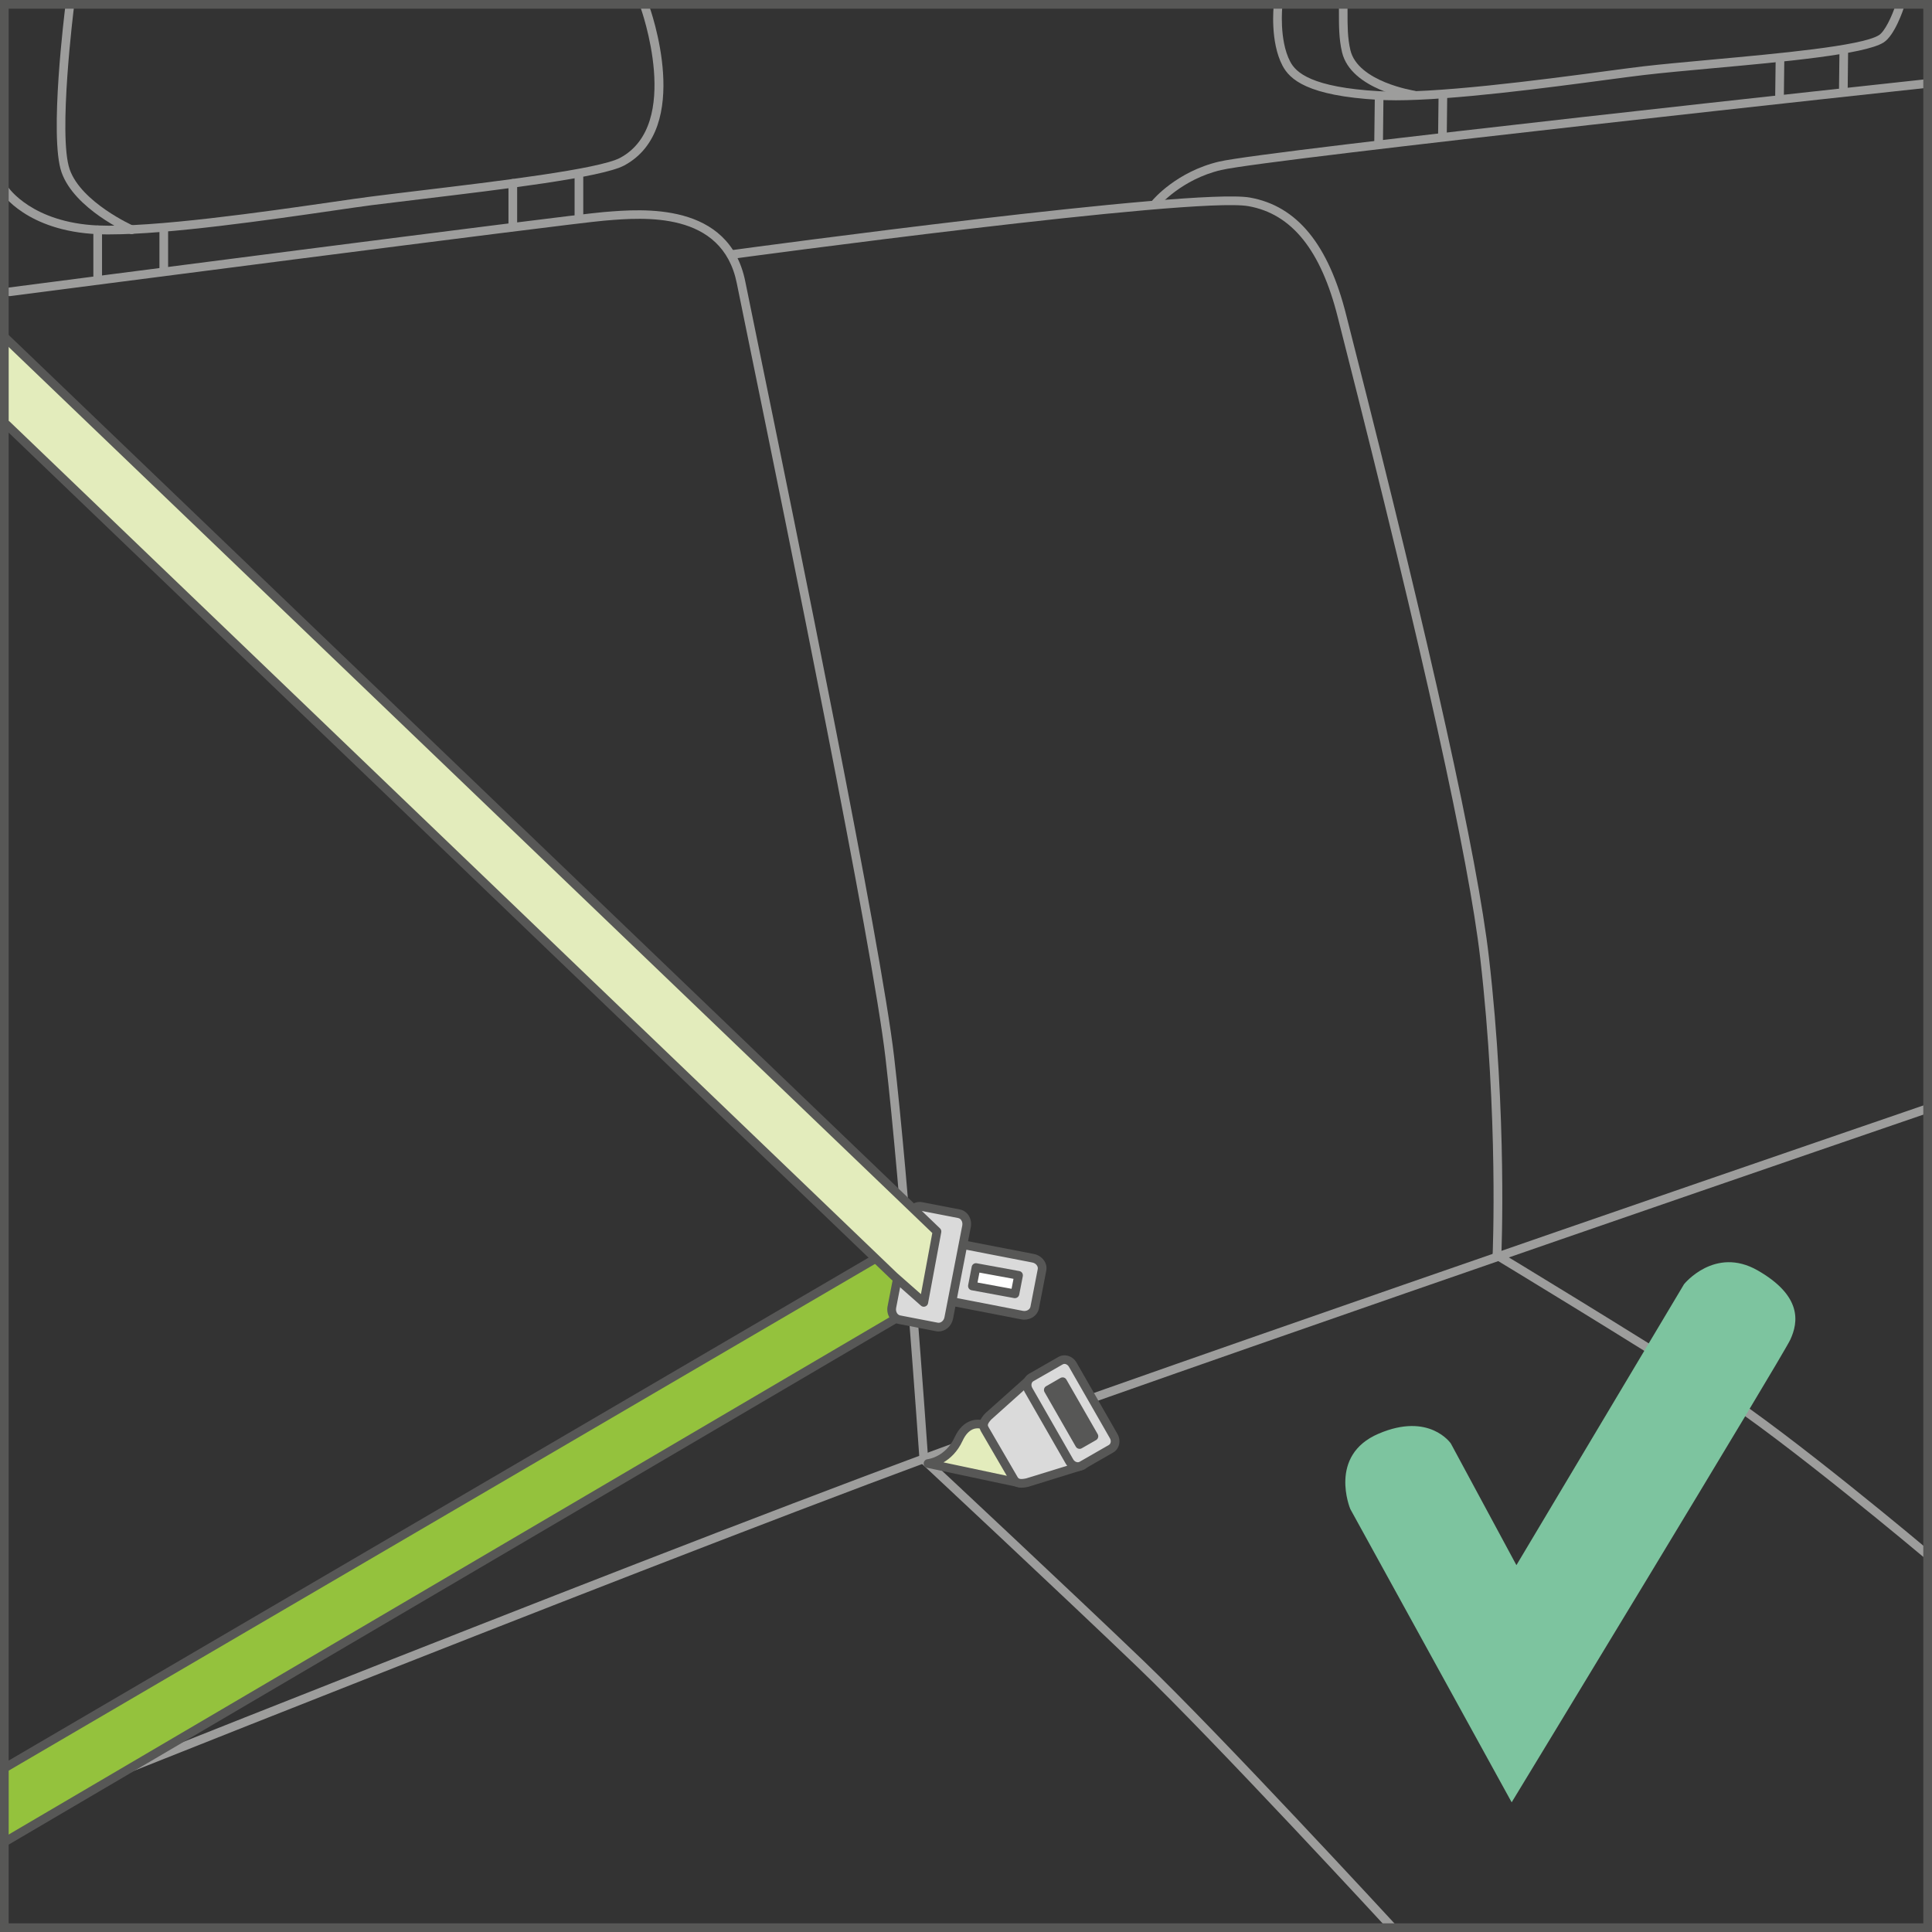 <?xml version="1.0" encoding="UTF-8"?>
<!DOCTYPE svg PUBLIC "-//W3C//DTD SVG 1.1//EN" "http://www.w3.org/Graphics/SVG/1.1/DTD/svg11.dtd">
<!-- Creator: CorelDRAW 2018 (64-Bit) -->
<svg xmlns="http://www.w3.org/2000/svg" xml:space="preserve" width="27.522mm" height="27.522mm" version="1.1" style="shape-rendering:geometricPrecision; text-rendering:geometricPrecision; image-rendering:optimizeQuality; fill-rule:evenodd; clip-rule:evenodd"
viewBox="0 0 570.13 570.13"
 xmlns:xlink="http://www.w3.org/1999/xlink">
 <rect x="0" y="0" width="570.13" height="570.13" fill="#333333" stroke="none"/>
 <defs>
  <style type="text/css">
   <![CDATA[
    .fil2 {fill:#575756;fill-rule:nonzero}
    .fil6 {fill:#7DC49F;fill-rule:nonzero}
    .fil4 {fill:#94C23D;fill-rule:nonzero}
    .fil0 {fill:#9D9D9C;fill-rule:nonzero}
    .fil3 {fill:#DADADA;fill-rule:nonzero}
    .fil1 {fill:#E3ECBC;fill-rule:nonzero}
    .fil5 {fill:white;fill-rule:nonzero}
   ]]>
  </style>
 </defs>
 <g id="Слой_x0020_1">
  <path class="fil0" d="M410.86 570.08c-0.34,0 -0.69,-0.14 -0.94,-0.42 -0.51,-0.56 -51.62,-55.98 -74.18,-77.65 -22.59,-21.68 -63.57,-59.93 -63.99,-60.32 -0.23,-0.22 -0.38,-0.52 -0.4,-0.85 -0.05,-0.8 -5.54,-79.95 -10.06,-118.79 -3.87,-33.23 -29.09,-156.26 -39.85,-208.8 -1.9,-9.27 -3.31,-16.14 -4.01,-19.65 -4.29,-21.4 -27.5,-19.45 -38.68,-18.52l-0.49 0.04c-10.82,0.91 -173.52,22.03 -175.17,22.25 -0.75,0.12 -1.35,-0.4 -1.43,-1.1 -0.09,-0.71 0.4,-1.34 1.1,-1.44 6.71,-0.87 164.41,-21.34 175.28,-22.24l0.49 -0.04c11,-0.9 36.68,-3.06 41.41,20.56 0.7,3.51 2.11,10.38 4.01,19.64 10.79,52.57 36.01,175.68 39.89,209.01 4.33,37.26 9.55,111.56 10.03,118.41 4.15,3.88 42.18,39.41 63.64,60 22.62,21.72 73.79,77.2 74.3,77.76 0.47,0.51 0.44,1.33 -0.08,1.8 -0.24,0.23 -0.56,0.34 -0.86,0.34z"/>
  <path class="fil0" d="M568.8 460.08c-0.29,0 -0.59,-0.1 -0.82,-0.3 -0.42,-0.34 -41.4,-34.8 -62.01,-48.04 -25.29,-16.27 -64.48,-39.97 -64.88,-40.22 -0.6,-0.36 -0.8,-1.15 -0.43,-1.76 0.36,-0.61 1.16,-0.8 1.76,-0.42 0.39,0.23 39.62,23.96 64.94,40.24 20.75,13.34 61.86,47.9 62.26,48.25 0.55,0.46 0.61,1.26 0.16,1.8 -0.25,0.3 -0.61,0.45 -0.98,0.45z"/>
  <path class="fil0" d="M340.96 61.33c-0.29,0 -0.58,-0.1 -0.81,-0.29 -0.55,-0.45 -0.62,-1.26 -0.17,-1.8 0.28,-0.35 7.23,-8.61 19.81,-11.56 14.24,-3.32 200.93,-23.47 208.88,-24.33 0.72,-0.12 1.32,0.44 1.4,1.13 0.08,0.7 -0.42,1.34 -1.13,1.41 -1.95,0.21 -194.48,20.98 -208.57,24.28 -11.7,2.74 -18.36,10.61 -18.42,10.69 -0.25,0.31 -0.62,0.46 -0.99,0.46z"/>
  <path class="fil0" d="M441.75 371.7l-0.06 0c-0.7,-0.03 -1.26,-0.63 -1.22,-1.34 0.02,-0.4 1.75,-40.68 -3.65,-87.56 -3.37,-29.2 -16.93,-90.56 -40.32,-182.37l-1.7 -6.72c-4.97,-19.86 -13.6,-30.61 -26.4,-32.87 -16.26,-2.89 -150.93,15.36 -152.29,15.54 -0.68,0.06 -1.34,-0.39 -1.43,-1.1 -0.1,-0.7 0.4,-1.34 1.1,-1.44 5.56,-0.76 136.5,-18.47 153.06,-15.54 13.91,2.47 23.22,13.84 28.45,34.78l1.7 6.71c23.42,91.92 37.01,153.39 40.39,182.7 5.43,47.09 3.68,87.56 3.66,87.96 -0.03,0.69 -0.6,1.22 -1.28,1.22z"/>
  <path class="fil0" d="M1.77 537.53c-0.51,0 -0.99,-0.3 -1.19,-0.8 -0.26,-0.66 0.06,-1.41 0.71,-1.67 2.06,-0.82 207.46,-83.1 290.1,-112.82 80.44,-28.92 275.04,-95.63 277,-96.3 0.66,-0.21 1.4,0.14 1.63,0.8 0.23,0.67 -0.13,1.39 -0.8,1.62 -1.95,0.66 -196.54,67.37 -276.96,96.29 -82.59,29.7 -287.95,111.96 -290.01,112.78 -0.15,0.07 -0.32,0.1 -0.47,0.1z"/>
  <path class="fil0" d="M32.49 69.18c-1.32,0 -2.56,-0.02 -3.72,-0.08 -20.84,-0.93 -28.19,-11.96 -28.49,-12.44 -0.39,-0.59 -0.21,-1.39 0.37,-1.77 0.6,-0.39 1.4,-0.22 1.78,0.37 0.07,0.1 7.02,10.41 26.45,11.28 16.25,0.69 49.33,-4.06 69.07,-6.91 4.78,-0.69 8.74,-1.27 11.47,-1.61 4.11,-0.53 9.09,-1.13 14.51,-1.78 22.33,-2.68 52.9,-6.33 59.09,-9.67 18.4,-9.92 6.12,-44.02 6,-44.37 -0.24,-0.66 0.1,-1.41 0.76,-1.65 0.66,-0.24 1.41,0.1 1.64,0.76 0.55,1.49 13.15,36.55 -7.19,47.51 -6.61,3.56 -36.21,7.1 -60,9.95 -5.41,0.65 -10.39,1.25 -14.5,1.77 -2.73,0.35 -6.67,0.93 -11.43,1.62 -18.43,2.67 -48.41,7.01 -65.83,7.01z"/>
  <path class="fil0" d="M38.88 69.1c-0.17,0 -0.35,-0.03 -0.52,-0.11 -0.66,-0.29 -16.4,-7.36 -20.19,-18.12 -3.71,-10.52 0.96,-47.76 1.15,-49.34 0.09,-0.71 0.75,-1.18 1.43,-1.12 0.7,0.09 1.2,0.73 1.11,1.44 -0.05,0.38 -4.8,38.21 -1.28,48.17 3.43,9.73 18.66,16.56 18.81,16.62 0.64,0.29 0.93,1.05 0.65,1.69 -0.21,0.48 -0.68,0.76 -1.17,0.76z"/>
  <path class="fil0" d="M28.83 83.12c-0.71,0 -1.28,-0.57 -1.28,-1.28l0 -14.02c0,-0.71 0.57,-1.28 1.28,-1.28 0.71,0 1.28,0.57 1.28,1.28l0 14.02c0,0.71 -0.57,1.28 -1.28,1.28z"/>
  <path class="fil0" d="M48.33 80.99c-0.71,0 -1.28,-0.57 -1.28,-1.28l0 -11.88c0,-0.71 0.57,-1.29 1.28,-1.29 0.71,0 1.28,0.58 1.28,1.29l0 11.88c0,0.71 -0.57,1.28 -1.28,1.28z"/>
  <path class="fil0" d="M151.33 67.58c-0.71,0 -1.28,-0.57 -1.28,-1.28l0 -12.18c0,-0.72 0.57,-1.29 1.28,-1.29 0.71,0 1.28,0.57 1.28,1.29l0 12.18c0,0.71 -0.57,1.28 -1.28,1.28z"/>
  <path class="fil0" d="M170.84 65.45c-0.71,0 -1.28,-0.57 -1.28,-1.28l0 -11.88c0,-0.71 0.57,-1.28 1.28,-1.28 0.71,0 1.28,0.58 1.28,1.28l0 11.88c0,0.71 -0.57,1.28 -1.28,1.28z"/>
  <path class="fil0" d="M411.77 29.59c-1.74,0 -3.36,-0.04 -4.85,-0.12 -21.17,-1.19 -26.33,-6.04 -28.47,-10.12 -3.69,-7.06 -2.62,-17.36 -2.56,-17.79 0.08,-0.69 0.72,-1.26 1.4,-1.13 0.71,0.07 1.21,0.71 1.13,1.41 -0.01,0.1 -1.03,9.97 2.31,16.33 1.67,3.21 6.22,7.61 26.33,8.75 15.74,0.87 47.66,-3.36 66.73,-5.9 4.57,-0.61 8.4,-1.12 11.02,-1.43 5.58,-0.65 12.72,-1.29 20.28,-1.99 19.7,-1.8 44.23,-4.03 49.36,-7.21 1.71,-1.06 3.83,-5.44 5.04,-9.21 0.23,-0.67 0.89,-1.05 1.62,-0.83 0.67,0.21 1.04,0.94 0.83,1.61 -0.28,0.87 -2.82,8.56 -6.15,10.61 -5.64,3.5 -29.46,5.67 -50.47,7.58 -7.54,0.69 -14.67,1.34 -20.21,1.99 -2.62,0.31 -6.42,0.81 -10.99,1.42 -17.38,2.32 -45.37,6.04 -62.34,6.04z"/>
  <path class="fil0" d="M417.3 29.33c-0.07,0 -0.13,0 -0.19,-0.01 -0.75,-0.11 -18.47,-2.89 -21.08,-13.92 -0.93,-3.88 -0.91,-7.93 -0.91,-11.51 0,-0.87 0,-1.73 -0.01,-2.56 -0.01,-0.7 0.56,-1.29 1.26,-1.29l0.01 0c0.69,0 1.27,0.56 1.27,1.26 0.01,0.84 0.01,1.71 0.01,2.59 -0.01,3.61 -0.01,7.32 0.84,10.91 2.22,9.35 18.81,11.96 18.98,11.99 0.7,0.11 1.18,0.76 1.08,1.45 -0.1,0.64 -0.64,1.09 -1.27,1.09z"/>
  <path class="fil0" d="M406.83 42.99c-0.63,0.01 -1.29,-0.58 -1.28,-1.29l0.16 -13.52c0.01,-0.7 0.58,-1.26 1.27,-1.26 0.64,0.02 1.29,0.58 1.28,1.29l-0.15 13.52c-0.01,0.7 -0.58,1.26 -1.28,1.26z"/>
  <path class="fil0" d="M425.66 41.15l-0.01 0c-0.71,-0.01 -1.27,-0.58 -1.27,-1.29l0.14 -11.46c0.01,-0.71 0.65,-1.32 1.29,-1.27 0.7,0.01 1.26,0.6 1.26,1.3l-0.13 11.46c-0.01,0.7 -0.58,1.26 -1.28,1.26z"/>
  <path class="fil0" d="M525.14 29.37c-0.73,0.06 -1.29,-0.59 -1.28,-1.29l0.14 -10.9c0.01,-0.7 0.58,-1.26 1.28,-1.26l0.01 0c0.7,0.01 1.26,0.59 1.26,1.29l-0.13 10.9c-0.01,0.7 -0.58,1.27 -1.28,1.27z"/>
  <path class="fil0" d="M543.97 27.53c-0.64,0.11 -1.29,-0.58 -1.28,-1.29l0.13 -10.76c0.01,-0.71 0.58,-1.27 1.28,-1.27l0.01 0c0.7,0.01 1.26,0.59 1.26,1.29l-0.12 10.77c-0.01,0.7 -0.58,1.27 -1.28,1.27z"/>
  <path class="fil1" d="M290.14 420.49l11.35 17.25 -27.63 -5.85c0,0 6,-0.62 9.05,-7.26 2.74,-5.96 7.24,-4.13 7.24,-4.13z"/>
  <path class="fil2" d="M278.44 431.55l20.26 4.29 -9.38 -14.25c-0.96,-0.25 -3.45,-0.35 -5.26,3.58 -1.52,3.29 -3.69,5.23 -5.63,6.38zm23.05 7.47c-0.08,0 -0.18,0 -0.26,-0.02l-27.64 -5.86c-0.62,-0.13 -1.05,-0.69 -1.01,-1.32 0.03,-0.64 0.52,-1.14 1.14,-1.21 0.21,-0.03 5.33,-0.67 8.02,-6.52 2.58,-5.58 6.94,-5.55 8.88,-4.79 0.24,0.1 0.45,0.26 0.58,0.48l11.36 17.25c0.29,0.44 0.28,1 -0.01,1.42 -0.24,0.36 -0.64,0.56 -1.06,0.56z"/>
  <path class="fil3" d="M304.43 406.51c1.37,-0.77 3.11,-0.31 3.89,1.05l12.07 21.05c0.78,1.38 0.31,3.12 -1.06,3.9l-16.27 5c-1.82,0.39 -3.11,0.31 -3.9,-1.04l-8.53 -14.65c-0.78,-1.36 -0.31,-2.43 1.06,-3.89l12.74 -11.42z"/>
  <path class="fil2" d="M305.16 407.57l-12.62 11.31c-1.32,1.41 -1.08,1.82 -0.8,2.3l8.52 14.65c0.28,0.5 0.62,0.85 2.53,0.45l16.16 -4.98c0.1,-0.1 0.37,-0.43 0.47,-0.83 0.12,-0.42 0.06,-0.83 -0.15,-1.21l-12.07 -21.05c-0.41,-0.71 -1.29,-0.97 -2.04,-0.63zm-3.69 31.43c-1.21,0 -2.56,-0.37 -3.43,-1.89l-8.52 -14.64c-1.28,-2.24 -0.1,-3.98 1.22,-5.4l13.05 -11.66c1.97,-1.12 4.5,-0.43 5.63,1.52l12.07 21.06c0.56,0.97 0.7,2.08 0.41,3.16 -0.29,1.06 -0.98,1.94 -1.94,2.49l-16.52 5.12c-0.5,0.1 -1.2,0.25 -1.97,0.25z"/>
  <path class="fil3" d="M304.3 406.48c-1.21,0.7 -1.57,2.37 -0.79,3.73l12.07 21.05c0.78,1.36 2.41,1.9 3.62,1.21l8.65 -4.96c1.21,-0.7 1.57,-2.38 0.78,-3.73l-12.07 -21.05c-0.78,-1.37 -2.4,-1.9 -3.61,-1.21l-8.65 4.96z"/>
  <path class="fil2" d="M304.94 407.59c-0.6,0.35 -0.74,1.24 -0.31,1.99l12.06 21.05c0.42,0.74 1.28,1.09 1.89,0.74l8.64 -4.96c0.31,-0.18 0.45,-0.48 0.51,-0.7 0.12,-0.41 0.04,-0.88 -0.2,-1.28l-12.07 -21.06c-0.42,-0.75 -1.26,-1.1 -1.86,-0.74l-8.65 4.96zm13.13 26.47c-1.4,0 -2.8,-0.78 -3.58,-2.15l-12.08 -21.05c-1.12,-1.97 -0.56,-4.42 1.27,-5.47l8.65 -4.96c1.81,-1.05 4.22,-0.3 5.36,1.67l12.07 21.06c0.57,0.99 0.73,2.15 0.45,3.21 -0.25,0.97 -0.86,1.78 -1.7,2.26l-8.64 4.96c-0.56,0.32 -1.16,0.47 -1.78,0.47z"/>
  <polygon class="fil2" points="318.58,426.27 322.81,423.84 313.58,407.73 309.34,410.17 "/>
  <path class="fil2" d="M311.09 410.64l7.96 13.89 2.02 -1.16 -7.96 -13.88 -2.02 1.16zm7.48 16.91c-0.44,0 -0.87,-0.23 -1.1,-0.64l-9.23 -16.11c-0.35,-0.61 -0.14,-1.39 0.48,-1.74l4.23 -2.43c0.29,-0.17 0.64,-0.2 0.97,-0.12 0.33,0.08 0.6,0.31 0.77,0.6l9.24 16.1c0.17,0.29 0.21,0.64 0.12,0.97 -0.09,0.34 -0.31,0.62 -0.6,0.78l-4.24 2.43c-0.2,0.12 -0.42,0.17 -0.64,0.17z"/>
  <polygon class="fil4" points="1.73,521.25 264.33,367.92 273.59,383.69 1.97,542.31 "/>
  <polygon class="fil2" points="2.41,544.43 1.12,542.21 271.84,383.23 263.88,369.67 2.41,522.6 1.12,520.38 264.79,366.17 275.34,384.14 274.23,384.79 "/>
  <path class="fil3" d="M271.91 379.38c-0.3,1.56 0.88,3.1 2.62,3.45l27.07 5.25c1.75,0.34 3.43,-0.65 3.73,-2.21l2.16 -11.12c0.3,-1.56 -0.88,-3.11 -2.62,-3.43l-27.06 -5.25c-1.76,-0.36 -3.43,0.65 -3.73,2.2l-2.15 11.12z"/>
  <path class="fil2" d="M273.17 379.63c-0.16,0.86 0.56,1.74 1.62,1.95l27.06 5.25c1.02,0.2 2.05,-0.33 2.23,-1.21l2.16 -11.12c0.07,-0.4 -0.04,-0.8 -0.31,-1.15 -0.31,-0.41 -0.77,-0.69 -1.32,-0.79l-27.06 -5.25c-0.58,-0.1 -1.16,-0.01 -1.59,0.28 -0.34,0.23 -0.56,0.56 -0.64,0.91l-2.16 11.12zm29.11 9.8c-0.3,0 -0.61,-0.03 -0.92,-0.09l-27.06 -5.25c-2.44,-0.49 -4.06,-2.71 -3.64,-4.95l2.16 -11.12c0.2,-1.04 0.81,-1.95 1.72,-2.56 1,-0.66 2.27,-0.9 3.52,-0.66l27.05 5.25c1.15,0.23 2.17,0.85 2.86,1.75 0.72,0.95 1,2.08 0.78,3.19l-2.16 11.12c-0.37,1.96 -2.21,3.32 -4.31,3.32z"/>
  <polygon class="fil5" points="299.52,381.8 300.58,376.35 288.01,374.04 286.96,379.5 "/>
  <path class="fil2" d="M288.46 378.47l10.05 1.85 0.57 -2.94 -10.05 -1.84 -0.57 2.93zm11.06 4.62c-0.08,0 -0.15,-0.01 -0.23,-0.02l-12.56 -2.32c-0.34,-0.05 -0.64,-0.25 -0.83,-0.53 -0.19,-0.28 -0.26,-0.63 -0.2,-0.97l1.05 -5.45c0.13,-0.68 0.8,-1.14 1.48,-1.01l12.57 2.3c0.34,0.06 0.64,0.25 0.83,0.53 0.19,0.29 0.26,0.63 0.2,0.97l-1.06 5.45c-0.12,0.61 -0.66,1.04 -1.26,1.04z"/>
  <path class="fil3" d="M276.52 391.59c1.56,0.3 3.1,-0.87 3.45,-2.62l5.25 -27.07c0.34,-1.75 -0.65,-3.43 -2.21,-3.73l-11.12 -2.15c-1.56,-0.31 -3.11,0.87 -3.44,2.62l-5.25 27.05c-0.36,1.76 0.65,3.43 2.21,3.73l11.12 2.15z"/>
  <path class="fil2" d="M276.76 390.33c0.86,0.15 1.75,-0.56 1.95,-1.61l5.25 -27.05c0.12,-0.58 0.01,-1.16 -0.29,-1.6 -0.16,-0.24 -0.45,-0.54 -0.91,-0.63l-11.12 -2.16c-0.46,-0.1 -0.84,0.09 -1.08,0.25 -0.44,0.29 -0.75,0.79 -0.86,1.37l-5.25 27.05c-0.11,0.58 -0.01,1.15 0.28,1.59 0.16,0.24 0.45,0.54 0.91,0.64l11.12 2.15zm0.24 2.59c-0.24,0 -0.48,-0.02 -0.72,-0.07l-11.12 -2.16c-1.04,-0.2 -1.95,-0.81 -2.56,-1.72 -0.67,-1 -0.92,-2.28 -0.67,-3.52l5.25 -27.05c0.24,-1.24 0.95,-2.34 1.95,-3 0.91,-0.61 1.99,-0.84 3,-0.64l11.12 2.15c1.03,0.2 1.93,0.8 2.54,1.7 0.68,1.01 0.93,2.29 0.69,3.52l-5.25 27.07c-0.43,2.17 -2.24,3.7 -4.22,3.7z"/>
  <polygon class="fil1" points="1.56,99.44 276.51,363.41 272.62,384.34 263.86,376.61 1.56,125.13 "/>
  <path class="fil2" d="M272.62 385.62c-0.31,0 -0.6,-0.11 -0.85,-0.32l-8.76 -7.73 -261.92 -251.31c-0.51,-0.49 -0.53,-1.3 -0.04,-1.81 0.5,-0.51 1.3,-0.52 1.81,-0.04l261.88 251.29 7.03 6.2 3.35 -18.04 -274.24 -263.07c-0.51,-0.5 -0.53,-1.31 -0.04,-1.82 0.5,-0.5 1.3,-0.52 1.81,-0.04l274.74 263.56c0.31,0.29 0.45,0.73 0.37,1.16l-3.89 20.92c-0.08,0.45 -0.4,0.82 -0.84,0.97 -0.13,0.05 -0.28,0.07 -0.42,0.07z"/>
  <path class="fil6" d="M447.5 461.86l49.46 -82.9c0,0 9.06,-11.28 21.68,-4.09 13.23,7.57 12.06,15.3 9.68,20.45 -2.38,5.14 -82.23,136.54 -82.23,136.54l-47.62 -86.55c0,0 -6.66,-15.81 8.35,-22.23 15,-6.43 21.32,2.89 21.32,2.89l19.35 35.9z"/>
  <path class="fil2" d="M-0 570.13l570.13 0 0 -570.13 -570.13 0 0 570.13zm2.56 -567.56l565 0 0 565 -565 0 0 -565z"/>
 </g>
</svg>
